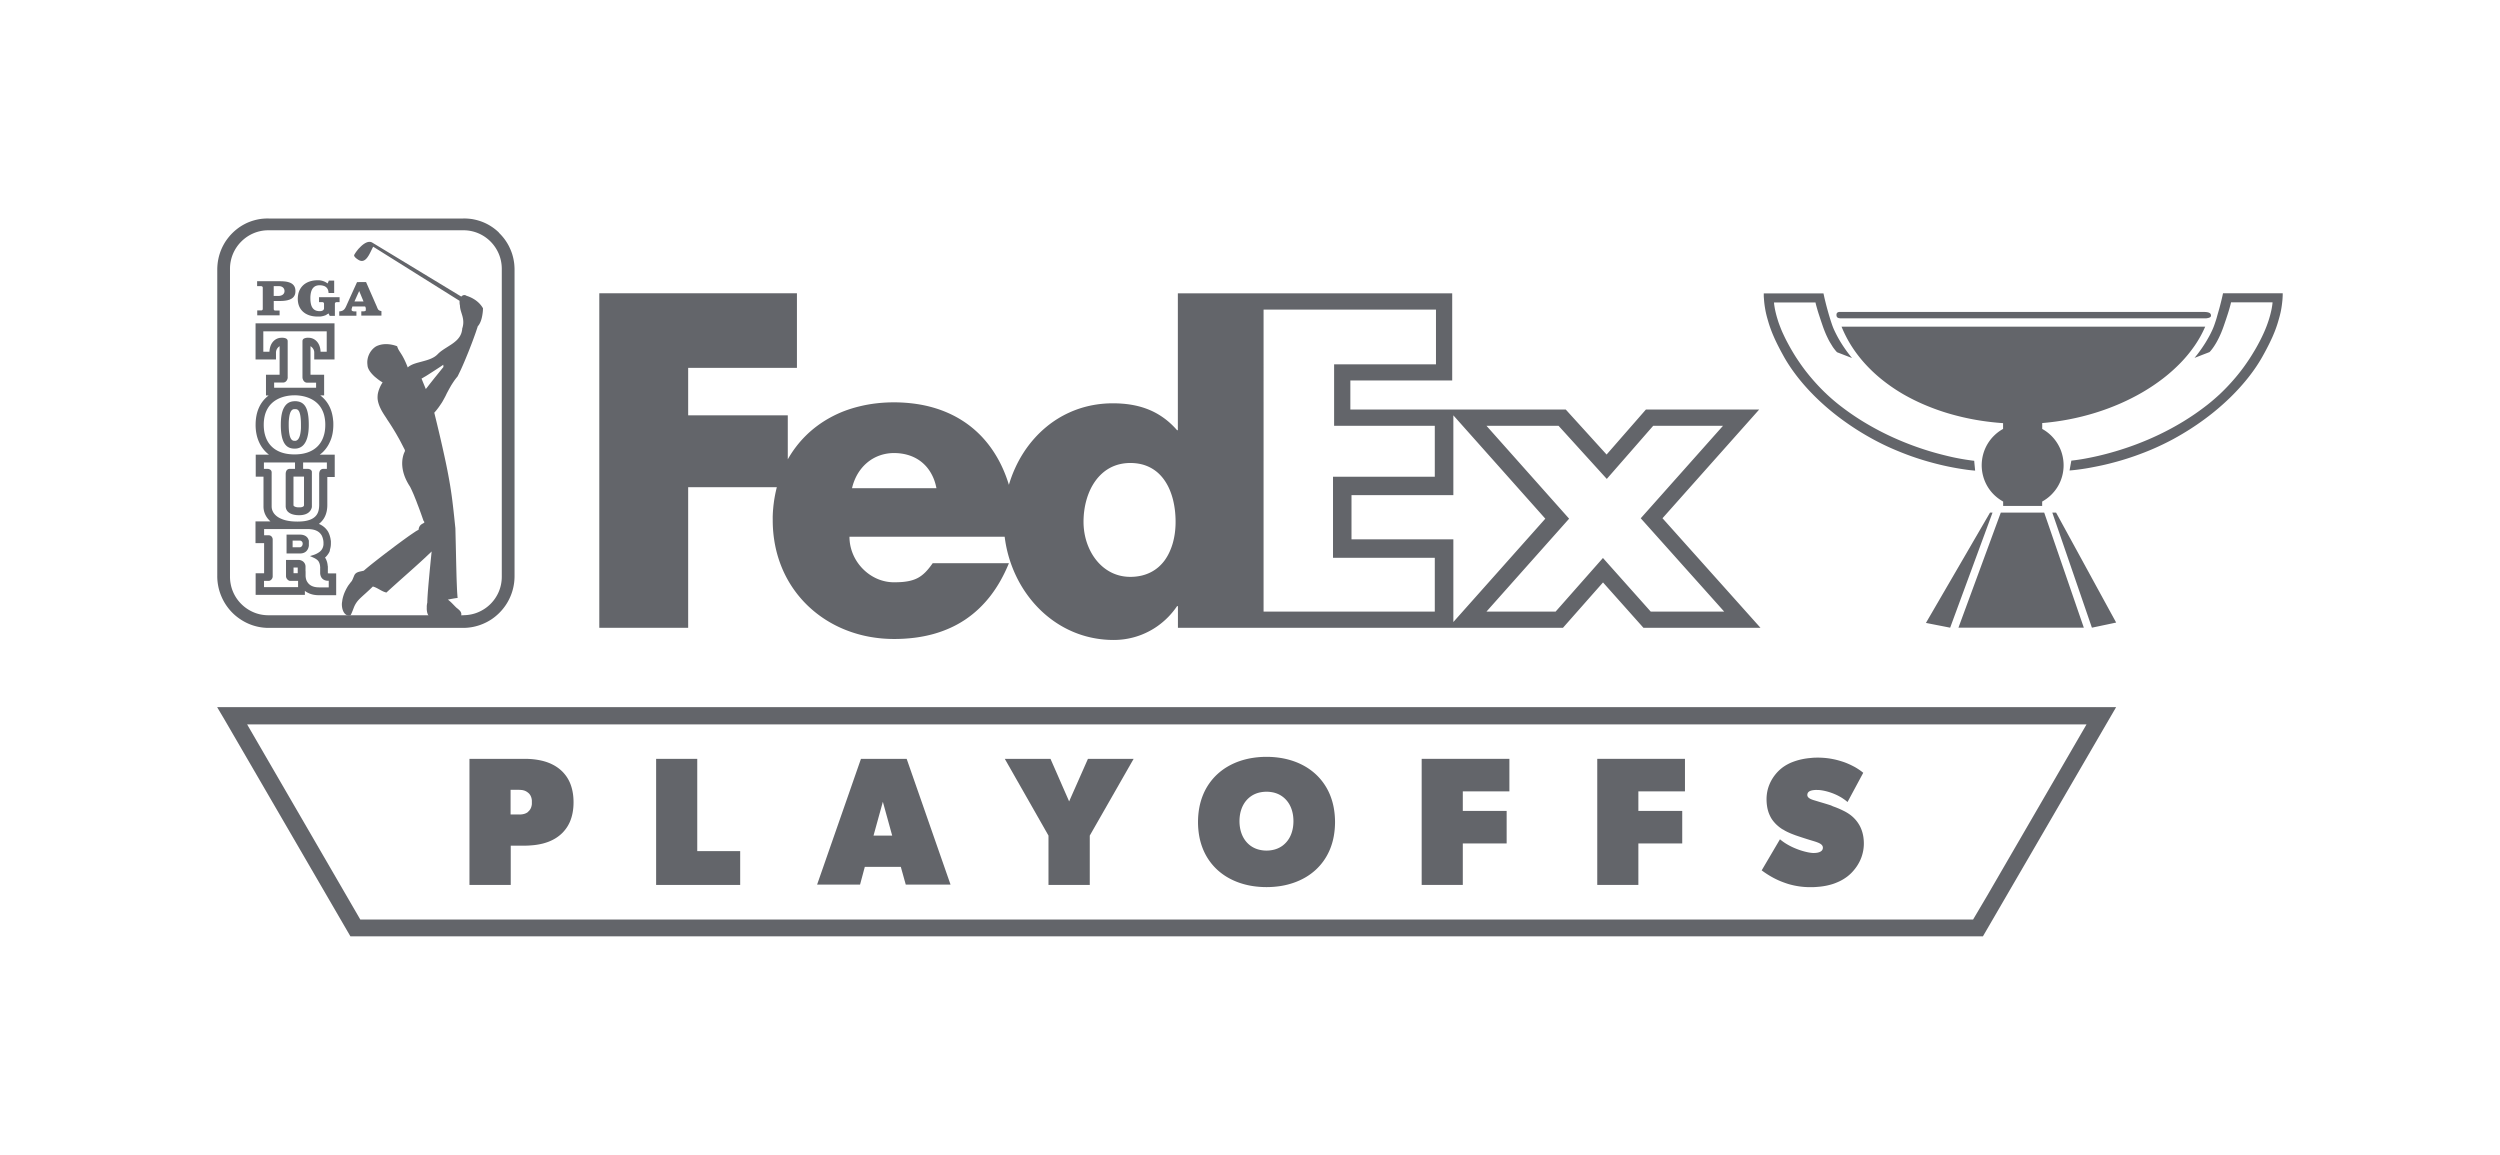 <svg id="Layer_1" data-name="Layer 1" xmlns="http://www.w3.org/2000/svg" viewBox="0 0 159.082 73.497"><defs><style>.cls-1{fill:none;}.cls-2{fill:#63656a;}</style></defs><title>PGATOURFeCupTrPly2_E_Prf_1c_Pos_Cg_RGB</title><polygon class="cls-1" points="159.082 73.497 139.197 73.497 119.312 73.497 99.426 73.497 79.541 73.497 59.656 73.497 39.771 73.497 19.885 73.497 0 73.497 0 64.31 0 55.123 0 45.936 0 36.748 0 27.561 0 18.374 0 9.187 0 0 19.885 0 39.771 0 59.656 0 79.541 0 99.426 0 119.312 0 139.197 0 159.082 0 159.082 9.187 159.082 18.374 159.082 27.561 159.082 36.748 159.082 45.936 159.082 55.123 159.082 64.31 159.082 73.497"/><path class="cls-2" d="M125.625,29.321s-.071-.006-.2-.024-.326-.045-.572-.088-.542-.1-.879-.181-.717-.177-1.128-.3-.852-.27-1.315-.447-.947-.381-1.442-.62-1-.511-1.51-.821a16.2,16.2,0,0,1-1.517-1.049q-.356-.279-.676-.571c-.214-.194-.416-.392-.607-.592s-.37-.4-.539-.6-.328-.4-.476-.6-.285-.4-.413-.593-.245-.387-.354-.574-.207-.369-.3-.545-.171-.343-.244-.5-.125-.289-.177-.423-.1-.262-.137-.382-.072-.233-.1-.337-.051-.2-.07-.285-.034-.163-.045-.23-.02-.124-.026-.17-.009-.082-.011-.106l0-.036h2.641l0,.014.01.048c.005.023.012.052.022.09s.022.083.038.139.034.12.057.2.05.162.081.261l.109.332c.041.124.088.261.14.412s.107.292.16.421.108.246.16.353.1.2.154.288.1.162.14.229.084.123.12.171.068.087.094.118.047.054.062.069l.022.022.119.046.119.046.119.046.119.047.12.046.119.046.119.046.119.047-.04-.048c-.025-.031-.063-.077-.108-.136s-.1-.129-.161-.211-.126-.175-.195-.276-.141-.212-.213-.329-.144-.241-.213-.37-.136-.263-.2-.4-.117-.277-.164-.418c-.043-.126-.083-.252-.12-.373s-.073-.241-.105-.355-.063-.224-.09-.326-.052-.2-.074-.289-.042-.169-.059-.24-.03-.133-.041-.184-.02-.09-.026-.117l-.008-.041h-3.8v.032c0,.021,0,.053,0,.093s0,.088.006.145.008.12.014.189.014.147.024.228.023.167.038.257.032.183.053.279.045.194.072.294c.019.069.039.14.06.212s.043.148.068.227.053.162.084.249.066.18.105.278.083.2.133.315.105.231.167.359.132.264.208.41.162.3.255.47c.113.2.24.408.383.621s.3.431.473.653.361.446.565.673.423.455.658.683.486.456.753.682.549.45.849.67.614.437.946.649.681.417,1.046.616c.413.225.825.425,1.228.6s.8.333,1.181.469.75.252,1.1.351.675.181.978.25.578.122.823.165.457.075.632.1.312.037.405.046.143.012.143.012l-.007-.077-.008-.078-.007-.077-.008-.077-.008-.077-.007-.078-.008-.077Z" transform="translate(0)"/><path class="cls-2" d="M145.257,18.66h-3.8l-.009.041c-.005.027-.014.067-.025.118s-.026.112-.042.183-.037.152-.059.241-.047.185-.074.288-.058.212-.091.326-.067.233-.1.355-.078.247-.12.374-.1.281-.164.418-.128.271-.2.4-.141.253-.213.37-.144.227-.213.329-.135.194-.195.276-.114.153-.16.211-.083.105-.109.136l-.04.047.12-.046.119-.046.119-.046.119-.047.119-.046.12-.046.119-.046.119-.047.022-.022c.014-.014.035-.037.061-.068s.058-.07.094-.118.077-.105.12-.171.091-.142.14-.228.1-.182.153-.289.106-.224.16-.353.107-.268.159-.42.1-.289.141-.412.077-.235.109-.333.058-.185.081-.261.041-.14.057-.2.028-.1.038-.139.016-.067.022-.09l.01-.048,0-.014h2.642l0,.036c0,.024-.006.059-.012.106s-.014.1-.025.17-.026.144-.045.23-.042.182-.07.286-.061.216-.1.336-.084.247-.136.382-.111.276-.178.423-.153.329-.243.5-.189.358-.3.545-.226.379-.354.574-.265.394-.413.594-.306.4-.475.6-.348.4-.539.6-.393.4-.607.592-.439.385-.677.571a15.714,15.714,0,0,1-1.519,1.049c-.509.31-1.018.582-1.516.821s-.985.443-1.452.62-.912.323-1.326.446-.8.222-1.139.3-.641.137-.889.181-.445.071-.579.088-.207.024-.207.024l-.014.078-.014.078-.015.079-.014.078-.014.078-.015.079-.014.078-.014.079.148-.013c.1-.009.238-.023.418-.047s.4-.055.651-.1.534-.1.844-.167.644-.152,1-.251.729-.216,1.116-.353.787-.291,1.194-.469.82-.378,1.233-.6q.548-.3,1.045-.617t.946-.649c.3-.22.582-.444.849-.671s.518-.454.753-.682.454-.456.658-.683.392-.451.565-.673.331-.44.473-.653.27-.421.382-.622q.141-.251.255-.469c.077-.146.146-.282.208-.41s.118-.247.168-.358.093-.217.133-.315.074-.19.105-.278.059-.17.084-.249.047-.154.068-.227.041-.143.06-.213c.028-.1.052-.2.073-.293s.038-.19.053-.279.027-.176.037-.257.018-.158.025-.227.01-.134.013-.19.006-.105.007-.146,0-.071,0-.092V18.66" transform="translate(0)"/><path class="cls-2" d="M117.192,20.257h23.069l.082,0c.03,0,.062,0,.093-.009a.71.71,0,0,0,.094-.018.378.378,0,0,0,.082-.031.171.171,0,0,0,.058-.047.1.1,0,0,0,.022-.066.252.252,0,0,0-.01-.07.181.181,0,0,0-.029-.055.191.191,0,0,0-.047-.042.3.3,0,0,0-.065-.03.445.445,0,0,0-.082-.021.865.865,0,0,0-.1-.013l-.113-.007-.128,0H117.089l-.043,0a.31.31,0,0,0-.05.009.205.205,0,0,0-.049.018.19.19,0,0,0-.044.03.151.151,0,0,0-.03.047.169.169,0,0,0-.012.066.547.547,0,0,0,0,.06.245.245,0,0,0,.011.05.148.148,0,0,0,.02.042.155.155,0,0,0,.03.033.187.187,0,0,0,.044.025.349.349,0,0,0,.057.018c.022,0,.047.007.074.01s.058,0,.092,0" transform="translate(0)"/><path class="cls-2" d="M140.311,20.785H117.182a7.76,7.76,0,0,0,.67,1.289,8.377,8.377,0,0,0,.9,1.151,9.412,9.412,0,0,0,1.1,1.009,10.959,10.959,0,0,0,1.271.859,12.624,12.624,0,0,0,1.422.7,13.914,13.914,0,0,0,1.547.545,15.853,15.853,0,0,0,1.647.38,16.731,16.731,0,0,0,1.722.208V27.3h-.009a2.494,2.494,0,0,0-.289.186,2.647,2.647,0,0,0-.261.223,2.613,2.613,0,0,0-.427.539,2.613,2.613,0,0,0-.275.641,2.716,2.716,0,0,0-.073.35,2.645,2.645,0,0,0,.074,1.086,2.514,2.514,0,0,0,.118.332,2.611,2.611,0,0,0,.357.595,2.621,2.621,0,0,0,.5.477,2.648,2.648,0,0,0,.29.186v.28h2.483v-.28a2.647,2.647,0,0,0,.555-.408,2.807,2.807,0,0,0,.232-.255,2.446,2.446,0,0,0,.2-.285,2.59,2.59,0,0,0,.16-.31,2.667,2.667,0,0,0,.118-.332,2.585,2.585,0,0,0,.073-.352,2.6,2.6,0,0,0,0-.734,2.557,2.557,0,0,0-.073-.35,2.51,2.51,0,0,0-.117-.332,2.666,2.666,0,0,0-.585-.848,2.779,2.779,0,0,0-.262-.223,2.494,2.494,0,0,0-.289-.186h-.009V26.92a15.9,15.9,0,0,0,3.392-.657,15.232,15.232,0,0,0,1.568-.583,13.984,13.984,0,0,0,1.446-.734,12.368,12.368,0,0,0,1.293-.871,10.451,10.451,0,0,0,1.112-.993,8.5,8.5,0,0,0,.9-1.1,7.053,7.053,0,0,0,.662-1.2" transform="translate(0)"/><polygon class="cls-2" points="127.316 32.618 126.979 33.533 126.643 34.449 126.306 35.364 125.969 36.28 125.632 37.195 125.295 38.11 124.958 39.026 124.621 39.941 125.619 39.941 126.616 39.941 127.613 39.941 128.61 39.941 129.608 39.941 130.605 39.941 131.602 39.941 132.6 39.941 132.284 39.026 131.969 38.11 131.654 37.195 131.339 36.28 131.024 35.364 130.709 34.449 130.394 33.533 130.078 32.618 129.733 32.618 129.388 32.618 129.043 32.618 128.697 32.618 128.352 32.618 128.007 32.618 127.662 32.618 127.316 32.618"/><polygon class="cls-2" points="126.631 32.618 126.121 33.496 125.611 34.373 125.102 35.251 124.592 36.128 124.082 37.006 123.572 37.883 123.062 38.761 122.552 39.638 122.745 39.676 122.938 39.714 123.13 39.752 123.323 39.79 123.516 39.827 123.709 39.865 123.901 39.903 124.094 39.941 124.431 39.026 124.768 38.11 125.105 37.195 125.442 36.28 125.779 35.364 126.116 34.449 126.453 33.533 126.79 32.618 126.77 32.618 126.75 32.618 126.731 32.618 126.711 32.618 126.691 32.618 126.671 32.618 126.651 32.618 126.631 32.618"/><polygon class="cls-2" points="130.594 32.618 130.909 33.533 131.224 34.449 131.539 35.364 131.854 36.28 132.169 37.195 132.484 38.11 132.799 39.026 133.114 39.941 133.307 39.9 133.5 39.86 133.693 39.819 133.886 39.778 134.079 39.738 134.272 39.697 134.464 39.656 134.657 39.615 134.179 38.741 133.701 37.866 133.223 36.991 132.746 36.117 132.268 35.242 131.79 34.367 131.312 33.493 130.834 32.618 130.804 32.618 130.774 32.618 130.744 32.618 130.714 32.618 130.684 32.618 130.654 32.618 130.624 32.618 130.594 32.618"/><path class="cls-2" d="M29.494,39.15H17.074a2.4,2.4,0,0,1-.49-.05,2.27,2.27,0,0,1-.457-.143,2.452,2.452,0,0,1-.775-.525,2.464,2.464,0,0,1-.3-.363,2.392,2.392,0,0,1-.225-.417,2.362,2.362,0,0,1-.142-.46,2.425,2.425,0,0,1-.05-.493V17.105a2.442,2.442,0,0,1,.05-.494,2.434,2.434,0,0,1,.367-.876,2.464,2.464,0,0,1,.3-.363,2.532,2.532,0,0,1,.361-.3,2.438,2.438,0,0,1,.414-.226,2.414,2.414,0,0,1,.947-.193h12.42a2.4,2.4,0,0,1,.49.05,2.423,2.423,0,0,1,.871.369,2.532,2.532,0,0,1,.361.3,2.484,2.484,0,0,1,.522.779,2.4,2.4,0,0,1,.142.46,2.442,2.442,0,0,1,.05.494V36.7a2.425,2.425,0,0,1-.05.493,2.362,2.362,0,0,1-.142.46,2.448,2.448,0,0,1-1.3,1.3,2.29,2.29,0,0,1-.457.143,2.4,2.4,0,0,1-.49.05ZM31.749,14.8a3.191,3.191,0,0,0-.24-.212c-.084-.066-.169-.127-.258-.184a2.922,2.922,0,0,0-.271-.156,3.026,3.026,0,0,0-.285-.128,3.114,3.114,0,0,0-.3-.1c-.1-.028-.2-.051-.3-.07a2.99,2.99,0,0,0-.314-.038,3.068,3.068,0,0,0-.319-.008H17.105a3.075,3.075,0,0,0-.319.008,2.971,2.971,0,0,0-.313.038c-.1.019-.2.042-.3.07a3.114,3.114,0,0,0-.3.1c-.1.038-.191.08-.284.128s-.184.1-.272.156-.174.119-.257.185a3.164,3.164,0,0,0-.241.211,3.221,3.221,0,0,0-.226.242c-.071.084-.137.171-.2.261s-.118.183-.17.278a3.155,3.155,0,0,0-.141.293q-.063.15-.111.306a3.062,3.062,0,0,0-.08.317,3.2,3.2,0,0,0-.049.326c-.011.111-.017.222-.017.335v19.5a3.291,3.291,0,0,0,.067.663,3.224,3.224,0,0,0,.192.619,3.285,3.285,0,0,0,.7,1.048,3.223,3.223,0,0,0,.485.4,3.225,3.225,0,0,0,1.173.5,3.262,3.262,0,0,0,.66.067H29.463a3.251,3.251,0,0,0,1.275-.259,3.3,3.3,0,0,0,.557-.3,3.333,3.333,0,0,0,.886-.891,3.3,3.3,0,0,0,.561-1.842v-19.5c0-.113-.006-.224-.016-.335s-.028-.219-.049-.326-.049-.214-.08-.318a3.164,3.164,0,0,0-.111-.3c-.043-.1-.09-.2-.141-.293a3.19,3.19,0,0,0-.171-.278c-.061-.09-.128-.177-.2-.261a3.234,3.234,0,0,0-.227-.242Z" transform="translate(0)"/><path class="cls-2" d="M17.417,18.209h.345a.44.44,0,0,1,.073.006.411.411,0,0,1,.065.017.356.356,0,0,1,.059.028.3.3,0,0,1,.05.036.293.293,0,0,1,.04.046.278.278,0,0,1,.03.053.309.309,0,0,1,.019.061.352.352,0,0,1,.006.066.287.287,0,0,1-.007.067.292.292,0,0,1-.021.061.3.3,0,0,1-.034.053.319.319,0,0,1-.046.044.313.313,0,0,1-.058.036.371.371,0,0,1-.068.027.565.565,0,0,1-.078.016.59.59,0,0,1-.086.006h-.289v-.623Zm.444-.316h-1.5v.316H16.6l.028,0,.025.006.021.009.017.013.014.016.01.02.006.023,0,.026v1.322l0,.026-.006.023-.01.019-.014.017-.017.013-.021.009-.025,0-.028,0h-.231v.316h1.423V19.76H17.54l-.028,0-.025,0-.021-.009-.017-.013-.014-.017-.01-.019-.006-.023,0-.026v-.5h.374q.131,0,.243-.009c.075-.007.145-.016.208-.028a1.21,1.21,0,0,0,.174-.048A.737.737,0,0,0,18.557,19a.484.484,0,0,0,.107-.087.469.469,0,0,0,.076-.108.539.539,0,0,0,.045-.13.81.81,0,0,0,.014-.152.721.721,0,0,0-.014-.15.52.52,0,0,0-.042-.128.484.484,0,0,0-.072-.108.537.537,0,0,0-.1-.087.643.643,0,0,0-.131-.067,1.093,1.093,0,0,0-.161-.048,1.49,1.49,0,0,0-.193-.028,2.238,2.238,0,0,0-.224-.01Z" transform="translate(0)"/><path class="cls-2" d="M21.614,18.91H20.3v.316h.226l.025.006.021.009.017.013.014.017.01.019.006.023,0,.026v.276a.186.186,0,0,1-.006.048.174.174,0,0,1-.047.072.2.2,0,0,1-.037.025.243.243,0,0,1-.043.019.362.362,0,0,1-.047.013.4.4,0,0,1-.05.007.436.436,0,0,1-.051,0,.69.69,0,0,1-.141-.013.5.5,0,0,1-.121-.037.441.441,0,0,1-.1-.062.46.46,0,0,1-.082-.088.564.564,0,0,1-.064-.114.767.767,0,0,1-.044-.14,1.284,1.284,0,0,1-.027-.168c-.006-.06-.009-.125-.009-.194s0-.135.009-.2a1.342,1.342,0,0,1,.027-.168.876.876,0,0,1,.046-.142.611.611,0,0,1,.064-.116.475.475,0,0,1,.083-.09.456.456,0,0,1,.1-.064.561.561,0,0,1,.12-.038.774.774,0,0,1,.14-.013,1,1,0,0,1,.125.008.737.737,0,0,1,.11.024.538.538,0,0,1,.1.038.44.44,0,0,1,.079.054.363.363,0,0,1,.063.067.415.415,0,0,1,.047.082.488.488,0,0,1,.03.1.614.614,0,0,1,.013.108v.01h0v0h.359v-.788h-.344l0,.007-.007.016-.009.025-.011.028-.012.03L20.861,18l-.009.024-.006.016a.736.736,0,0,0-.063-.047l-.068-.041q-.036-.019-.075-.036t-.078-.03c-.027-.009-.055-.017-.083-.024a.852.852,0,0,0-.085-.017.881.881,0,0,0-.088-.011c-.03,0-.06,0-.09,0a1.794,1.794,0,0,0-.279.021,1.428,1.428,0,0,0-.248.062,1.162,1.162,0,0,0-.217.1.992.992,0,0,0-.182.136,1.032,1.032,0,0,0-.146.171,1.058,1.058,0,0,0-.107.2,1.159,1.159,0,0,0-.065.233,1.468,1.468,0,0,0-.023.262,1.311,1.311,0,0,0,.023.247,1.031,1.031,0,0,0,.065.221,1,1,0,0,0,.107.193.973.973,0,0,0,.146.162,1.061,1.061,0,0,0,.182.129,1.293,1.293,0,0,0,.217.095,1.526,1.526,0,0,0,.248.058,1.928,1.928,0,0,0,.279.02c.02,0,.041,0,.065,0s.048,0,.074,0,.055-.006.084-.01.059-.01.09-.017.062-.015.093-.025.064-.021.1-.034A.738.738,0,0,0,20.813,20a.873.873,0,0,0,.093-.055l.007.013.01.02.012.025.013.027.012.026.011.021.007.015,0,.006h.332V19.34l0-.026.006-.023.01-.019.014-.017.017-.013.021-.009.025-.006h.206V18.91Z" transform="translate(0)"/><path class="cls-2" d="M23.132,19.183h-.577l.017-.037.034-.075.045-.1.051-.115.052-.115.047-.1.035-.08.02-.044.018.044.033.08.043.1.047.115.047.114.042.1.03.075.016.037ZM24.3,19.8c-.027,0-.05-.009-.071-.014a.483.483,0,0,1-.056-.016.253.253,0,0,1-.044-.019.208.208,0,0,1-.034-.024.15.15,0,0,1-.027-.029.262.262,0,0,1-.024-.037.467.467,0,0,1-.023-.045l-.025-.055,0,0,0,0,0,0,0,0,0-.005,0,0,0,0,0-.005-.088-.2-.088-.2-.087-.2-.088-.2-.088-.2-.087-.2-.088-.2-.088-.2H22.72l-.084.186-.084.185-.084.186-.084.186-.084.185-.084.186-.083.185-.084.186h0v0l0,0,0,.006,0,0,0,0,0,0v0c-.011.025-.023.049-.035.072s-.023.046-.035.067a.563.563,0,0,1-.038.06.382.382,0,0,1-.045.053.367.367,0,0,1-.052.044.4.4,0,0,1-.065.036.477.477,0,0,1-.078.025.645.645,0,0,1-.1.015h-.014v.278h1.093v-.277h-.093l-.033,0-.036,0-.035-.006-.034-.009-.03-.012a.1.1,0,0,1-.023-.016.065.065,0,0,1-.016-.021.055.055,0,0,1-.006-.026v-.015l0-.017,0-.018,0-.018.007-.019.006-.017.007-.016.006-.014v0l0-.008,0-.012.006-.015.007-.016.006-.015,0-.013,0-.011h.82l0,.009.006.012.007.015.007.016.007.016.006.013.005.009v0h0v0l0,.006,0,.007,0,.007,0,.006,0,.005h0l0,.015,0,.015,0,.015,0,.015,0,.015,0,.015,0,.015,0,.015a.037.037,0,0,1-.006.021.069.069,0,0,1-.017.017.146.146,0,0,1-.025.013l-.032.01-.035.007-.037,0-.036,0-.034,0h-.064v.006h0v0h0v.266h1.281V19.8H24.3Z" transform="translate(0)"/><path class="cls-2" d="M27.107,24.789l-.015-.042-.029-.071-.039-.094-.044-.107-.046-.111-.044-.108c-.014-.034-.026-.067-.038-.095s-.02-.055-.027-.075a.592.592,0,0,0,.092-.048c.045-.026.1-.062.172-.1l.223-.141.247-.159.242-.157.208-.136.146-.1.055-.036v0l0,.011,0,.016,0,.02,0,.024.005.025,0,.025,0,.025-.045.055-.118.146c-.049.061-.106.133-.169.21s-.128.161-.2.245l-.2.253c-.065.082-.128.161-.183.232s-.1.133-.142.183-.066.087-.078.107Zm3.285-4.017a.739.739,0,0,0,.111-.146,1.24,1.24,0,0,0,.084-.176,1.826,1.826,0,0,0,.061-.19c.017-.064.03-.128.041-.19s.02-.12.026-.173.011-.1.014-.143,0-.074.005-.1v-.036a1.369,1.369,0,0,0-.142-.209,1.5,1.5,0,0,0-.164-.173,1.935,1.935,0,0,0-.173-.138c-.058-.04-.115-.075-.17-.106s-.107-.056-.155-.078-.09-.038-.125-.052l-.085-.029-.031-.009a.307.307,0,0,0-.058-.032.2.2,0,0,0-.054-.015.169.169,0,0,0-.05,0,.163.163,0,0,0-.046.009.254.254,0,0,0-.041.018.216.216,0,0,0-.036.022l-.029.024-.022.022h0l-.71-.43-.71-.431-.71-.43-.71-.431-.709-.43-.71-.431-.71-.43-.71-.43a.345.345,0,0,0-.162-.039.492.492,0,0,0-.169.033.9.9,0,0,0-.17.089,1.406,1.406,0,0,0-.165.128c-.053.047-.1.1-.152.15s-.092.105-.132.156-.076.1-.106.146-.055.086-.073.119a.077.077,0,0,0-.011.039.124.124,0,0,0,.008.041.216.216,0,0,0,.025.043.342.342,0,0,0,.036.043.455.455,0,0,0,.045.042c.016.014.032.028.049.041l.052.036.049.032a.453.453,0,0,0,.181.073.313.313,0,0,0,.159-.018.437.437,0,0,0,.138-.09.831.831,0,0,0,.12-.14,1.58,1.58,0,0,0,.106-.17c.032-.059.063-.12.092-.179s.056-.116.081-.168.051-.1.074-.137l.687.431.687.43.686.43.687.431.687.43.686.43.687.431.687.43,0,.013c0,.008,0,.02,0,.033l0,.046,0,.053.007.054.006.047.007.035.006.016a.9.9,0,0,0,.014.165,1.575,1.575,0,0,0,.037.162c.015.054.032.108.049.163s.035.111.051.168a1.7,1.7,0,0,1,.04.178,1.3,1.3,0,0,1,.02.191,1.158,1.158,0,0,1-.012.209,1.349,1.349,0,0,1-.055.231,1.086,1.086,0,0,1-.063.309,1.032,1.032,0,0,1-.133.253,1.405,1.405,0,0,1-.189.212,2.393,2.393,0,0,1-.228.182c-.081.058-.165.112-.251.166l-.256.163c-.085.056-.168.113-.247.173a1.971,1.971,0,0,0-.22.2,1.145,1.145,0,0,1-.207.158,1.725,1.725,0,0,1-.24.118c-.083.034-.171.064-.26.091s-.178.051-.268.075l-.264.071c-.086.024-.169.05-.248.079a1.512,1.512,0,0,0-.219.1.812.812,0,0,0-.178.129l0,0h0l0,0,0,0h0v0h0v-.015c-.044-.115-.086-.216-.126-.306s-.077-.169-.113-.239-.069-.13-.1-.185-.061-.1-.089-.145-.053-.083-.077-.12-.045-.072-.066-.108-.038-.071-.055-.11a1.149,1.149,0,0,1-.046-.126c-.054-.02-.109-.038-.165-.055s-.113-.03-.171-.041a1.744,1.744,0,0,0-.174-.027c-.058-.006-.117-.01-.175-.011a1.7,1.7,0,0,0-.175.008,1.266,1.266,0,0,0-.171.027,1.209,1.209,0,0,0-.166.048,1.133,1.133,0,0,0-.159.071,1.057,1.057,0,0,0-.14.107,1.092,1.092,0,0,0-.12.125,1.22,1.22,0,0,0-.1.139,1.289,1.289,0,0,0-.079.152,1.257,1.257,0,0,0-.092.323,1.037,1.037,0,0,0-.011.166,1.1,1.1,0,0,0,.012.163.572.572,0,0,0,.031.166.858.858,0,0,0,.078.166,1.291,1.291,0,0,0,.114.162,1.992,1.992,0,0,0,.139.154c.05.05.1.1.155.142s.106.088.159.127.1.075.152.108.094.06.135.084c-.027.038-.051.077-.074.116s-.044.079-.064.119-.037.08-.054.119-.03.078-.044.115-.024.074-.034.108-.018.067-.025.1-.011.059-.015.084a.436.436,0,0,0-.006.067,1.231,1.231,0,0,0,0,.243,1.592,1.592,0,0,0,.048.236,2.138,2.138,0,0,0,.079.225c.031.073.065.143.1.211s.072.131.109.192.073.118.107.17l.095.144c.028.043.052.081.07.113.077.113.15.223.218.33s.133.21.194.31.117.194.17.285.1.177.147.258.087.158.124.228l.1.194c.031.059.058.111.081.157s.044.085.061.116l.009.018.008.018.008.018.007.018,0,.018a.134.134,0,0,1,0,.02l0,.022-.009.024s-.01.018-.023.048a1.277,1.277,0,0,0-.05.125,1.745,1.745,0,0,0-.053.2,1.847,1.847,0,0,0-.035.263,1.992,1.992,0,0,0,.007.324,2.3,2.3,0,0,0,.069.378,2.746,2.746,0,0,0,.155.426,3.385,3.385,0,0,0,.263.47c.044.084.09.181.137.286s.1.218.145.336.1.239.143.359.092.241.135.356.083.224.119.324.068.19.094.266l.064.181.024.068a.22.22,0,0,1,.046.066.045.045,0,0,1,0,.044.117.117,0,0,1-.042.035l-.067.037a.652.652,0,0,0-.078.049.411.411,0,0,0-.14.184.588.588,0,0,0-.035.157,1.5,1.5,0,0,0-.224.128c-.1.067-.234.156-.383.261s-.315.225-.492.355-.365.269-.554.412-.38.287-.565.429-.363.281-.526.409-.313.248-.439.351-.229.19-.3.255c-.028.008-.058.015-.089.022l-.092.019-.093.021c-.03.008-.06.017-.089.027a.7.7,0,0,0-.083.037.42.42,0,0,0-.073.052.381.381,0,0,0-.061.071.418.418,0,0,0-.045.095l-.009.018-.015.035-.019.047-.022.054-.024.055c-.008.019-.017.036-.025.053s-.016.031-.024.044a.18.18,0,0,1-.022.031c-.031.036-.063.074-.094.116s-.064.087-.1.134-.062.1-.092.149-.059.106-.086.161-.054.113-.078.172-.045.118-.064.178-.036.122-.05.183-.023.124-.03.185a.968.968,0,0,0-.018.225,1.165,1.165,0,0,0,.011.128,1.133,1.133,0,0,0,.026.129.952.952,0,0,0,.043.124.594.594,0,0,0,.061.111.445.445,0,0,0,.08.092.419.419,0,0,0,.1.065.389.389,0,0,0,.047.017.213.213,0,0,0,.04.01l.034,0,.029,0,.024,0,.02-.008.017-.008.015-.007a.1.1,0,0,0,.02-.026c.008-.014.018-.034.029-.056l.034-.078.037-.088.036-.09.031-.082.025-.064.014-.036a1.685,1.685,0,0,1,.082-.17,1.35,1.35,0,0,1,.094-.146c.034-.047.071-.091.11-.135s.083-.087.13-.132.1-.092.152-.142l.179-.161c.064-.058.133-.121.208-.191s.156-.147.242-.232a1.026,1.026,0,0,1,.122.04c.037.015.073.031.107.048s.067.034.1.052l.1.055.1.055c.032.018.065.035.1.051a1.1,1.1,0,0,0,.11.046,1.023,1.023,0,0,0,.125.037c.12-.111.241-.221.361-.33l.362-.325.361-.322.361-.321.36-.322q.18-.162.359-.325t.358-.331c.119-.111.237-.223.356-.337l-.054.529c-.017.175-.034.349-.051.519s-.032.337-.047.5-.029.316-.042.462-.024.286-.035.415-.019.247-.026.353-.013.2-.016.279-.006.145-.005.193a.9.9,0,0,0-.02.1c-.006.035-.011.073-.014.112s0,.079,0,.12a1,1,0,0,0,0,.122,1.212,1.212,0,0,0,.015.121.862.862,0,0,0,.028.114.585.585,0,0,0,.042.1.443.443,0,0,0,.057.088l.068,0,.183.01.263.014.31.015.325.014.306.011.253.005c.072,0,.13,0,.168,0a.335.335,0,0,0,.05-.007.254.254,0,0,0,.039-.013.232.232,0,0,0,.028-.016.111.111,0,0,0,.019-.018l.013-.017.007-.015,0-.01v0l.005-.01a.207.207,0,0,0,.011-.027.353.353,0,0,0,.008-.044.239.239,0,0,0,0-.059.343.343,0,0,0-.019-.073.412.412,0,0,0-.046-.083A.678.678,0,0,0,29.2,38.8a1.217,1.217,0,0,0-.12-.1l-.049-.042-.06-.059-.07-.072-.077-.079c-.026-.027-.053-.055-.081-.082s-.055-.054-.083-.079-.055-.049-.082-.071a.96.96,0,0,0-.08-.059l.1-.022.1-.02.1-.018.089-.016.08-.013.067-.01.052-.006.033,0c-.009-.093-.017-.2-.025-.318s-.014-.25-.02-.394-.012-.3-.018-.466-.01-.345-.015-.534-.01-.388-.015-.6-.009-.429-.014-.657-.011-.466-.017-.712-.012-.5-.018-.762c-.03-.271-.055-.52-.08-.757s-.05-.46-.076-.682-.053-.441-.085-.668-.067-.462-.11-.715-.092-.523-.15-.821-.126-.624-.206-.988-.17-.767-.275-1.217-.225-.948-.361-1.5c.1-.108.18-.212.255-.312s.139-.2.2-.289.111-.185.16-.275.1-.179.14-.268.091-.178.139-.269.1-.183.155-.279.119-.193.191-.3.152-.209.245-.321c.05-.1.1-.206.158-.324s.114-.246.173-.38.119-.275.179-.42.12-.291.18-.439.117-.3.173-.443.11-.29.16-.428.1-.27.141-.394.082-.24.115-.344Z" transform="translate(0)"/><polygon class="cls-2" points="19.644 34.863 19.644 34.863 19.644 34.863 19.644 34.863 19.644 34.863 19.644 34.863 19.644 34.863 19.644 34.863 19.644 34.863 19.644 34.863 19.644 34.863 19.644 34.863 19.644 34.863 19.644 34.863 19.644 34.863 19.644 34.863 19.644 34.863 19.644 34.863 19.644 34.863 19.644 34.863 19.644 34.863 19.644 34.863 19.644 34.863 19.644 34.863 19.644 34.863 19.644 34.863 19.644 34.863 19.644 34.863 19.644 34.863 19.644 34.863 19.644 34.863 19.644 34.863 19.644 34.863"/><path class="cls-2" d="M18.762,28.05a.5.5,0,0,1-.053,0,.242.242,0,0,1-.061-.014A.239.239,0,0,1,18.583,28a.335.335,0,0,1-.063-.073.57.57,0,0,1-.058-.121,1.211,1.211,0,0,1-.046-.179,2.1,2.1,0,0,1-.032-.251c-.007-.1-.012-.207-.012-.334s0-.237.012-.333a2.277,2.277,0,0,1,.033-.251,1.191,1.191,0,0,1,.048-.179.623.623,0,0,1,.058-.121.366.366,0,0,1,.064-.073.228.228,0,0,1,.065-.037.235.235,0,0,1,.06-.014.444.444,0,0,1,.05,0c.02,0,.042,0,.064,0a.26.26,0,0,1,.066.014.2.2,0,0,1,.065.037.306.306,0,0,1,.061.073.581.581,0,0,1,.053.121,1.256,1.256,0,0,1,.042.179c.012.071.021.154.028.251s.01.207.01.333c0,.058,0,.117,0,.176s-.006.119-.012.177-.013.115-.023.17a1.427,1.427,0,0,1-.035.156.957.957,0,0,1-.051.134.5.5,0,0,1-.068.105.294.294,0,0,1-.087.068.246.246,0,0,1-.109.025Zm0-2.519a.932.932,0,0,0-.21.023.724.724,0,0,0-.182.07.662.662,0,0,0-.153.117.843.843,0,0,0-.125.164,1.211,1.211,0,0,0-.1.211,2.037,2.037,0,0,0-.069.26,2.9,2.9,0,0,0-.041.307c-.009.111-.013.229-.013.356a4.314,4.314,0,0,0,.021.449,2.663,2.663,0,0,0,.059.351,1.509,1.509,0,0,0,.092.265.959.959,0,0,0,.117.191.71.71,0,0,0,.137.128.666.666,0,0,0,.15.077.855.855,0,0,0,.157.038,1.182,1.182,0,0,0,.157.01.911.911,0,0,0,.155-.014.745.745,0,0,0,.155-.047.725.725,0,0,0,.15-.088.779.779,0,0,0,.137-.138,1.047,1.047,0,0,0,.118-.2,1.49,1.49,0,0,0,.092-.263,2.406,2.406,0,0,0,.061-.339,3.857,3.857,0,0,0,.021-.423q0-.2-.012-.372a2.99,2.99,0,0,0-.038-.315,1.847,1.847,0,0,0-.064-.261,1.2,1.2,0,0,0-.093-.207.732.732,0,0,0-.123-.158.645.645,0,0,0-.154-.11.716.716,0,0,0-.186-.064,1.071,1.071,0,0,0-.219-.021Z" transform="translate(0)"/><path class="cls-2" d="M18.943,36.476h-.264v-.361h.266v.026h0v.286h0v.042Zm1.968.9h-.6a1.342,1.342,0,0,1-.145-.007,1.031,1.031,0,0,1-.131-.019.963.963,0,0,1-.118-.033.678.678,0,0,1-.106-.046.636.636,0,0,1-.093-.059.711.711,0,0,1-.081-.074.67.67,0,0,1-.069-.088.848.848,0,0,1-.059-.1c-.008-.02-.015-.04-.021-.059s-.011-.038-.016-.056a.523.523,0,0,1-.012-.054c0-.018-.006-.036-.008-.053s0-.034-.006-.051l0-.051v-.273h-.005l0-.008V36.34l0-.018v-.1l0-.051v-.066h0V36.1a.435.435,0,0,0,0-.051A.37.37,0,0,0,19.438,36a.355.355,0,0,0-.009-.047c0-.014-.009-.029-.014-.043s-.011-.028-.017-.041-.014-.026-.022-.038a.39.39,0,0,0-.025-.036.289.289,0,0,0-.029-.032.335.335,0,0,0-.05-.043.324.324,0,0,0-.052-.033c-.017-.009-.035-.017-.052-.024s-.034-.012-.05-.017-.032-.008-.046-.01l-.039-.006-.03,0H18.2v1.038a.248.248,0,0,0,.006.054.255.255,0,0,0,.018.053.346.346,0,0,0,.027.05.394.394,0,0,0,.036.045.388.388,0,0,0,.042.039.274.274,0,0,0,.046.029.23.23,0,0,0,.049.02.207.207,0,0,0,.05.006h.494v.395H16.8v-.395h.288a.214.214,0,0,0,.05-.006.207.207,0,0,0,.047-.018.26.26,0,0,0,.045-.028.342.342,0,0,0,.04-.036.357.357,0,0,0,.034-.043.367.367,0,0,0,.026-.048.333.333,0,0,0,.016-.051.248.248,0,0,0,.006-.054V34.307a.271.271,0,0,0-.006-.038.37.37,0,0,0-.013-.04.222.222,0,0,0-.02-.041.2.2,0,0,0-.027-.04.24.24,0,0,0-.036-.035.2.2,0,0,0-.045-.028.283.283,0,0,0-.056-.019.334.334,0,0,0-.066-.007h-.277v-.394h2.751c.057,0,.112,0,.163.006s.1.01.148.018a1.239,1.239,0,0,1,.133.03.821.821,0,0,1,.118.043.741.741,0,0,1,.2.124.821.821,0,0,1,.148.18l.027.057.024.06c.007.02.014.04.02.061s.012.042.017.063.01.043.014.064.007.044.009.065.005.044.006.066,0,.043,0,.065,0,.056,0,.083-.006.052-.011.078-.011.049-.018.073a.7.7,0,0,1-.026.069.441.441,0,0,1-.033.065.569.569,0,0,1-.04.06.492.492,0,0,1-.048.056.694.694,0,0,1-.055.053l-.044.032-.048.032-.05.03-.051.028-.053.026-.053.023c-.018.008-.035.015-.053.021a.534.534,0,0,1-.052.018l-.028.009-.028.009-.028.009-.028.009-.028.008-.028.009-.028.009-.028.009.027.012.027.012.026.012.027.012.027.012.026.012.027.012.027.012.047.022.05.026.051.029c.016.01.033.021.049.033a.437.437,0,0,1,.048.037.551.551,0,0,1,.043.041.4.4,0,0,1,.037.045.5.5,0,0,1,.029.05.48.48,0,0,1,.026.057.681.681,0,0,1,.036.123c.005.021.008.042.011.064s0,.043.007.064,0,.044,0,.065,0,.043,0,.064v.212c0,.022,0,.044,0,.065a.6.6,0,0,0,.006.061.9.9,0,0,0,.027.111.425.425,0,0,0,.021.049.321.321,0,0,0,.024.045.443.443,0,0,0,.029.042c.011.013.022.025.034.037a.438.438,0,0,0,.107.076.47.47,0,0,0,.057.025c.019.006.038.012.056.016s.037.008.054.011l.05.005.044,0h.037v.414Zm-1.566-7.049v1.812a.093.093,0,0,1-.01.045.1.1,0,0,1-.026.035.192.192,0,0,1-.039.027.341.341,0,0,1-.048.018l-.052.013-.052.007-.049,0h-.041l-.074,0a.639.639,0,0,1-.067-.009.375.375,0,0,1-.06-.013l-.051-.017a.314.314,0,0,1-.041-.022A.2.2,0,0,1,18.7,32.2a.132.132,0,0,1-.019-.029.081.081,0,0,1-.006-.031V30.329h.666Zm-2.122-.417a.209.209,0,0,0-.022-.02l-.025-.016-.029-.014-.032-.011a.222.222,0,0,0-.037-.009.24.24,0,0,0-.04-.006l-.044,0h-.2v-.406h1.978v.407h-.324a.377.377,0,0,0-.044,0,.336.336,0,0,0-.05.013.219.219,0,0,0-.051.025.228.228,0,0,0-.048.041.235.235,0,0,0-.039.062.315.315,0,0,0-.027.085.556.556,0,0,0-.01.114v2.032a.528.528,0,0,0,.015.128.462.462,0,0,0,.043.114.475.475,0,0,0,.07.1.553.553,0,0,0,.1.082.707.707,0,0,0,.122.066.861.861,0,0,0,.146.047,1.328,1.328,0,0,0,.168.03,1.877,1.877,0,0,0,.189.01,1.43,1.43,0,0,0,.239-.019,1.073,1.073,0,0,0,.187-.051.819.819,0,0,0,.142-.074.646.646,0,0,0,.1-.087.616.616,0,0,0,.07-.091.712.712,0,0,0,.044-.087.636.636,0,0,0,.023-.071.371.371,0,0,0,.009-.048V30.214h0v-.149l0-.027,0-.028-.008-.026-.012-.026-.015-.024a.13.13,0,0,0-.019-.022.142.142,0,0,0-.022-.02l-.025-.016-.029-.014-.032-.011a.237.237,0,0,0-.036-.009.257.257,0,0,0-.04-.006l-.045,0h-.275v-.406H20.8v.407h-.22a.393.393,0,0,0-.045,0,.371.371,0,0,0-.05.013.213.213,0,0,0-.05.025.228.228,0,0,0-.048.041.235.235,0,0,0-.039.062.315.315,0,0,0-.027.085.556.556,0,0,0-.01.114v1.933a1.894,1.894,0,0,1-.01.2,1.251,1.251,0,0,1-.035.194.859.859,0,0,1-.071.182.764.764,0,0,1-.118.164.854.854,0,0,1-.175.138,1.091,1.091,0,0,1-.243.107,1.817,1.817,0,0,1-.32.07,3.326,3.326,0,0,1-.409.024,3.847,3.847,0,0,1-.419-.022,2.666,2.666,0,0,1-.349-.063,1.759,1.759,0,0,1-.285-.1,1.3,1.3,0,0,1-.223-.124.969.969,0,0,1-.167-.147.746.746,0,0,1-.114-.162.718.718,0,0,1-.066-.171.748.748,0,0,1-.021-.175V30.214h0v-.123l0-.027,0-.027-.006-.027-.008-.027-.011-.025-.015-.024a.2.2,0,0,0-.019-.022Zm.221-5.569h.58a.243.243,0,0,0,.061-.008.253.253,0,0,0,.056-.023.29.29,0,0,0,.049-.035.37.37,0,0,0,.042-.046.32.32,0,0,0,.034-.053.429.429,0,0,0,.024-.059.434.434,0,0,0,.016-.062.46.46,0,0,0,0-.064V21.707a.2.2,0,0,0-.013-.072.173.173,0,0,0-.035-.054.217.217,0,0,0-.052-.038.262.262,0,0,0-.062-.026.6.6,0,0,0-.132-.024l-.059,0h-.045a.751.751,0,0,0-.134.013.691.691,0,0,0-.132.04.748.748,0,0,0-.124.067.769.769,0,0,0-.113.095.761.761,0,0,0-.1.124.916.916,0,0,0-.079.153,1.156,1.156,0,0,0-.054.183,1.387,1.387,0,0,0-.027.215h-.39v-1.3H20.79v1.3H20.4a1.406,1.406,0,0,0-.026-.215,1.156,1.156,0,0,0-.055-.183.914.914,0,0,0-.078-.153.765.765,0,0,0-.1-.124.721.721,0,0,0-.113-.095.71.71,0,0,0-.124-.067.691.691,0,0,0-.132-.04.751.751,0,0,0-.134-.013H19.6l-.059,0a.6.6,0,0,0-.132.024.262.262,0,0,0-.062.026.178.178,0,0,0-.087.092.2.2,0,0,0-.013.072V24a.46.46,0,0,0,.005.064.432.432,0,0,0,.041.121.4.4,0,0,0,.033.053.37.37,0,0,0,.042.046.336.336,0,0,0,.049.035.275.275,0,0,0,.056.023.243.243,0,0,0,.061.008h.58v.321H17.444v-.321Zm1.3.813c.057,0,.131,0,.215.009a2.621,2.621,0,0,1,.284.039,2.271,2.271,0,0,1,.321.087,1.941,1.941,0,0,1,.33.151,1.6,1.6,0,0,1,.308.233,1.493,1.493,0,0,1,.256.332,1.73,1.73,0,0,1,.176.448,2.436,2.436,0,0,1,.065.582,2.6,2.6,0,0,1-.033.424,1.951,1.951,0,0,1-.1.374,1.623,1.623,0,0,1-.161.323,1.5,1.5,0,0,1-.22.268,1.578,1.578,0,0,1-.279.212,1.768,1.768,0,0,1-.335.154,2.191,2.191,0,0,1-.389.094,3.055,3.055,0,0,1-.882,0,2.17,2.17,0,0,1-.389-.094,1.74,1.74,0,0,1-.335-.154,1.511,1.511,0,0,1-.5-.48,1.62,1.62,0,0,1-.16-.323,2.027,2.027,0,0,1-.1-.374,2.6,2.6,0,0,1-.033-.424,2.436,2.436,0,0,1,.065-.582,1.73,1.73,0,0,1,.176-.448,1.5,1.5,0,0,1,.257-.332,1.6,1.6,0,0,1,.308-.233,1.932,1.932,0,0,1,.329-.151,2.247,2.247,0,0,1,.322-.087,2.573,2.573,0,0,1,.283-.039c.085-.007.158-.009.216-.009Zm2.173,11.327h-.019l-.008,0-.008,0-.008,0-.006,0-.006,0,0-.006,0,0v-.005l0-.005V36.44l0,0V36.43l0-.005v-.152c0-.03,0-.06,0-.09l0-.09c0-.031,0-.061-.008-.091s-.007-.061-.012-.092-.01-.06-.017-.091-.015-.06-.025-.09-.02-.06-.032-.09a.867.867,0,0,0-.041-.088l0,0-.006-.009-.007-.012-.009-.014-.009-.013-.008-.012-.006-.009,0,0c.032-.029.063-.059.092-.09a1.017,1.017,0,0,0,.08-.1.873.873,0,0,0,.068-.1.935.935,0,0,0,.056-.109A.968.968,0,0,0,21,34.96a1.145,1.145,0,0,0,.031-.122,1.083,1.083,0,0,0,.019-.129q.006-.066.006-.135c0-.032,0-.063,0-.095s0-.063-.008-.095-.009-.063-.015-.094-.012-.063-.02-.094-.016-.062-.025-.092-.019-.061-.03-.091-.023-.059-.036-.088-.026-.057-.041-.085h0l0,0,0,0,0,0,0,0,0,0v0h0c-.017-.029-.035-.056-.054-.083s-.039-.052-.06-.076-.043-.049-.065-.072-.047-.045-.072-.066-.05-.041-.076-.06-.054-.037-.082-.054-.058-.034-.088-.049-.06-.03-.092-.044a1.281,1.281,0,0,0,.125-.107,1.357,1.357,0,0,0,.2-.252,1.241,1.241,0,0,0,.075-.145,1.273,1.273,0,0,0,.059-.157,1.668,1.668,0,0,0,.043-.169c.011-.058.019-.118.025-.181s.009-.126.009-.192v-1.78H21.3V29.28l0-.175V28.93h-.951a2.09,2.09,0,0,0,.2-.167,2.194,2.194,0,0,0,.17-.19,2.031,2.031,0,0,0,.146-.211,2.109,2.109,0,0,0,.121-.231,2.469,2.469,0,0,0,.1-.249,2.7,2.7,0,0,0,.069-.265,2.794,2.794,0,0,0,.041-.281,2.875,2.875,0,0,0,.015-.3c0-.1,0-.2-.014-.3a2.52,2.52,0,0,0-.039-.282,2.464,2.464,0,0,0-.065-.263,2.358,2.358,0,0,0-.091-.244,2.175,2.175,0,0,0-.117-.225,1.932,1.932,0,0,0-.311-.393,1.965,1.965,0,0,0-.194-.168h.245V23.847h-.867V22.03a.418.418,0,0,1,.036.023.473.473,0,0,1,.038.031c.013.011.026.024.039.037a.554.554,0,0,1,.037.045.384.384,0,0,1,.033.052.343.343,0,0,1,.027.058.447.447,0,0,1,.02.065.547.547,0,0,1,.008.072v.02l0,.052,0,.074,0,.085,0,.085,0,.074,0,.052v.02h1.29v-2.3H16.262v2.3h1.3l0-.058,0-.058,0-.058,0-.058,0-.057,0-.058,0-.058,0-.058a.462.462,0,0,1,.008-.065.377.377,0,0,1,.016-.06.357.357,0,0,1,.023-.057.427.427,0,0,1,.03-.051.39.39,0,0,1,.034-.046.5.5,0,0,1,.038-.041.423.423,0,0,1,.04-.034.371.371,0,0,1,.041-.028v1.817h-.867v1.317h.17a2.248,2.248,0,0,0-.194.168,1.954,1.954,0,0,0-.427.618,2.153,2.153,0,0,0-.092.244,2.464,2.464,0,0,0-.065.263,2.776,2.776,0,0,0-.039.282c-.009.1-.013.2-.013.3a2.878,2.878,0,0,0,.014.3,2.533,2.533,0,0,0,.042.281,2.315,2.315,0,0,0,.164.514,2.109,2.109,0,0,0,.121.231,2.2,2.2,0,0,0,.146.211,2.051,2.051,0,0,0,.171.19,1.956,1.956,0,0,0,.194.167h-.844v1.4h.494v1.9a1.19,1.19,0,0,0,.007.134,1.138,1.138,0,0,0,.022.13,1.122,1.122,0,0,0,.035.126,1.135,1.135,0,0,0,.049.121c.019.039.039.078.062.116s.049.075.076.111a1.237,1.237,0,0,0,.089.105,1.354,1.354,0,0,0,.1.1h-.949v1.384h.548l0,0v1.919h-.539v1.373H19.4V37.6c.029.022.06.044.091.064s.064.038.1.055.068.033.1.047a1.09,1.09,0,0,0,.109.039c.037.012.075.022.115.031s.079.016.12.021.083.011.125.013.087.005.132.005h1.1V36.489h-.481Z" transform="translate(0)"/><path class="cls-2" d="M19.638,34.367a.4.4,0,0,0-.029-.078.429.429,0,0,0-.042-.068.386.386,0,0,0-.054-.06.414.414,0,0,0-.065-.05.529.529,0,0,0-.075-.039.723.723,0,0,0-.086-.029.653.653,0,0,0-.094-.018.835.835,0,0,0-.1-.006h-.859v1.2h.856a.707.707,0,0,0,.094-.006.56.56,0,0,0,.087-.016.612.612,0,0,0,.079-.028.6.6,0,0,0,.071-.038.5.5,0,0,0,.062-.049.522.522,0,0,0,.054-.06.683.683,0,0,0,.045-.069.84.84,0,0,0,.036-.08l.011-.035.01-.036.008-.037.007-.037,0-.037,0-.037,0-.037v-.067l0-.029,0-.028,0-.028,0-.026,0-.025-.005-.024-.006-.022ZM18.62,34.4h.444a.2.2,0,0,1,.042,0,.24.24,0,0,1,.038.012.221.221,0,0,1,.034.018.226.226,0,0,1,.029.025.17.17,0,0,1,.023.03.2.2,0,0,1,.018.036.168.168,0,0,1,.011.04.2.2,0,0,1,0,.043.244.244,0,0,1-.005.048.27.27,0,0,1-.012.043.238.238,0,0,1-.02.039.2.2,0,0,1-.026.032.175.175,0,0,1-.029.026.233.233,0,0,1-.034.02.206.206,0,0,1-.035.012.2.2,0,0,1-.035,0H18.62V34.4Z" transform="translate(0)"/><path class="cls-2" d="M105.789,32.977l.769-.865.769-.865.769-.864.769-.865.769-.864.769-.865.769-.864.769-.865h-7.208l-.313.358-.312.358-.313.358-.313.358-.313.358-.312.358-.313.358-.313.358-.325-.358-.325-.358-.324-.358-.325-.358-.325-.358-.325-.358-.325-.358-.324-.358H85.927V24.211h6.481V18.664H74.95v8.711H74.9a5.223,5.223,0,0,0-.427-.438,4.617,4.617,0,0,0-.452-.364,4.509,4.509,0,0,0-.976-.529,5,5,0,0,0-.523-.173q-.269-.072-.546-.118t-.568-.067q-.29-.022-.59-.022a6.9,6.9,0,0,0-1.19.1A6.517,6.517,0,0,0,66.6,27.15a6.886,6.886,0,0,0-.793.763,7.336,7.336,0,0,0-.67.882,7.625,7.625,0,0,0-.538.986,7.906,7.906,0,0,0-.4,1.07,8.638,8.638,0,0,0-.443-1.159,7.623,7.623,0,0,0-.585-1.033,6.936,6.936,0,0,0-.723-.9,6.625,6.625,0,0,0-.859-.754,6.7,6.7,0,0,0-.989-.6,7.217,7.217,0,0,0-1.116-.44,8.125,8.125,0,0,0-1.24-.27,9.918,9.918,0,0,0-2.48-.029,8.579,8.579,0,0,0-1.054.188,8.054,8.054,0,0,0-.981.3,7.4,7.4,0,0,0-.9.417,7,7,0,0,0-.817.522,6.777,6.777,0,0,0-1.356,1.336,6.887,6.887,0,0,0-.527.8v-2.8H43.79V23.407h6.921V18.663H38.135V39.949H43.79V31h5.642q-.032.123-.06.249c-.019.083-.037.168-.053.253s-.032.17-.046.257-.026.173-.037.261-.022.176-.03.265-.016.179-.022.269-.01.182-.013.273,0,.185,0,.278a8.221,8.221,0,0,0,.154,1.6,7.553,7.553,0,0,0,.443,1.454,7.14,7.14,0,0,0,1.64,2.389,7.327,7.327,0,0,0,1.139.893,7.549,7.549,0,0,0,1.313.663,8.018,8.018,0,0,0,1.458.414,8.629,8.629,0,0,0,1.574.142,10.349,10.349,0,0,0,1.307-.079,8.582,8.582,0,0,0,1.192-.236,7.36,7.36,0,0,0,1.078-.39,6.566,6.566,0,0,0,.966-.538,6.69,6.69,0,0,0,.855-.686,7.2,7.2,0,0,0,.745-.827,8.076,8.076,0,0,0,.636-.967,9.768,9.768,0,0,0,.529-1.1H59.351c-.082.117-.162.224-.241.321a3.117,3.117,0,0,1-.236.264,2.252,2.252,0,0,1-.245.211,1.722,1.722,0,0,1-.264.163,1.933,1.933,0,0,1-.3.119,2.416,2.416,0,0,1-.337.079,3.884,3.884,0,0,1-.39.045c-.14.009-.291.013-.455.013a2.576,2.576,0,0,1-.557-.06,2.74,2.74,0,0,1-.526-.171,2.944,2.944,0,0,1-.48-.271,3.014,3.014,0,0,1-.772-.788,2.95,2.95,0,0,1-.266-.492,2.91,2.91,0,0,1-.169-.539,2.821,2.821,0,0,1-.059-.576H63.93a8.063,8.063,0,0,0,.735,2.513,7.691,7.691,0,0,0,.655,1.114,7.384,7.384,0,0,0,.827.979,6.96,6.96,0,0,0,.983.813,6.631,6.631,0,0,0,1.125.618,6.459,6.459,0,0,0,1.251.393,6.746,6.746,0,0,0,1.363.138,5.032,5.032,0,0,0,.6-.037,4.846,4.846,0,0,0,1.146-.287,4.834,4.834,0,0,0,.533-.245,4.738,4.738,0,0,0,.5-.307A4.924,4.924,0,0,0,74.9,38.57h.055v1.379h24.5l.319-.361.318-.361.319-.361.319-.361.318-.361.319-.361.319-.361.319-.361.321.361.322.361.322.361.322.361.322.361.321.361.322.361.322.361h7.447l-.78-.872-.779-.871-.779-.872-.78-.871-.779-.872-.78-.871-.779-.872ZM54.217,31.064a3.2,3.2,0,0,1,.151-.483,3.1,3.1,0,0,1,.214-.436,2.941,2.941,0,0,1,.272-.381,2.762,2.762,0,0,1,.325-.324,2.563,2.563,0,0,1,.783-.451,2.684,2.684,0,0,1,.448-.119,2.786,2.786,0,0,1,.478-.041,3.34,3.34,0,0,1,.519.04,2.831,2.831,0,0,1,.474.116,2.5,2.5,0,0,1,.425.188,2.351,2.351,0,0,1,.373.257,2.474,2.474,0,0,1,.318.321,2.614,2.614,0,0,1,.259.382,2.914,2.914,0,0,1,.2.439,3.41,3.41,0,0,1,.132.492H54.217Zm17.707,5.643a2.785,2.785,0,0,1-.655-.077,2.628,2.628,0,0,1-.585-.218,2.81,2.81,0,0,1-.509-.341,3.044,3.044,0,0,1-.428-.443,3.448,3.448,0,0,1-.342-.527,3.882,3.882,0,0,1-.251-.592A4.111,4.111,0,0,1,69,33.872a4.319,4.319,0,0,1-.052-.664,5.378,5.378,0,0,1,.046-.709,4.875,4.875,0,0,1,.14-.682,4.228,4.228,0,0,1,.232-.634,3.567,3.567,0,0,1,.326-.565,3.019,3.019,0,0,1,.419-.475,2.609,2.609,0,0,1,.511-.365,2.576,2.576,0,0,1,.605-.234,2.891,2.891,0,0,1,.7-.082,2.994,2.994,0,0,1,.716.082,2.463,2.463,0,0,1,.6.234,2.41,2.41,0,0,1,.5.365,2.784,2.784,0,0,1,.395.475,3.375,3.375,0,0,1,.3.565,4.4,4.4,0,0,1,.208.634,5.514,5.514,0,0,1,.121.682,6.4,6.4,0,0,1,.039.709,5.507,5.507,0,0,1-.041.671,4.781,4.781,0,0,1-.126.641,3.962,3.962,0,0,1-.214.592,3.129,3.129,0,0,1-.3.525,2.656,2.656,0,0,1-.4.441,2.448,2.448,0,0,1-.5.337,2.592,2.592,0,0,1-.6.216,3.1,3.1,0,0,1-.7.076m19.38,2.21h-10.9V19.7H91.375v3.482H84.893v3.914H91.3v3.241H84.823v5.158H91.3v3.425ZM86,34.32V31.506h6.481V26.429l.731.822.732.822.731.822.732.822.731.822.731.822.732.822.731.822-.731.822-.732.822-.731.822-.731.822-.732.822-.731.822-.732.822-.731.822V34.32H86Zm16,1.186-.377.427-.376.426-.376.426-.377.427-.376.426-.376.426-.376.427-.377.426h-4.4l.657-.739.658-.739.657-.739.657-.739.658-.739.657-.739.658-.739.657-.739-.657-.739-.658-.739-.657-.739-.658-.739-.657-.739-.657-.739-.658-.739-.657-.739h4.585l.384.422.384.423.384.423.383.423.384.422.384.423.384.423.384.422.369-.422.369-.423.37-.423.369-.422.369-.423.369-.423.369-.423.37-.422h4.442l-.655.735-.654.736-.655.736-.654.736-.655.735-.654.736-.655.736-.655.736.664.742.664.742.664.742.663.743.664.742.664.742.664.743.663.742H105.04l-.38-.426-.38-.427-.38-.426-.38-.426-.38-.427-.38-.426-.38-.426Z" transform="translate(0)"/><path class="cls-2" d="M13.825,45.011l.06.1.059.1.059.1.059.1.06.1.059.1.059.1.059.1,1,1.721,1,1.721,1,1.722,1,1.721,1,1.722,1,1.721,1,1.722,1,1.721H126.179l1.059-1.823,1.06-1.824,1.06-1.823,1.06-1.824,1.059-1.823,1.06-1.823,1.06-1.824,1.06-1.823H13.825Zm111.729,13.5H22.926l-.9-1.552-.9-1.552-.9-1.552-.9-1.552-.9-1.551-.9-1.552-.9-1.552-.9-1.552H132.771l-.9,1.552-.9,1.552-.9,1.552-.9,1.551-.9,1.552-.9,1.552-.9,1.552Z" transform="translate(0)"/><path class="cls-2" d="M33.361,48.288H29.873v8.023H32.5v-2.5h.86c.109,0,.217,0,.323-.009s.21-.014.312-.026.2-.026.3-.045.2-.04.29-.065.186-.055.275-.087.176-.07.26-.111a2.636,2.636,0,0,0,.245-.135,2.39,2.39,0,0,0,.227-.161,2.423,2.423,0,0,0,.206-.185,2.375,2.375,0,0,0,.18-.208,2.159,2.159,0,0,0,.156-.23,2.483,2.483,0,0,0,.129-.252,2.81,2.81,0,0,0,.1-.276,2.949,2.949,0,0,0,.073-.3,3.242,3.242,0,0,0,.045-.322c.01-.112.015-.227.015-.346s-.005-.237-.015-.349a3.222,3.222,0,0,0-.045-.325,2.989,2.989,0,0,0-.073-.3,2.737,2.737,0,0,0-.1-.277,2.5,2.5,0,0,0-.129-.253,2.159,2.159,0,0,0-.156-.23,2.375,2.375,0,0,0-.18-.208,2.423,2.423,0,0,0-.206-.185,2.39,2.39,0,0,0-.227-.161,2.636,2.636,0,0,0-.245-.135c-.084-.041-.171-.078-.26-.111s-.181-.062-.275-.087-.191-.047-.29-.065-.2-.034-.3-.046-.207-.02-.312-.026S33.47,48.288,33.361,48.288Zm.2,3.407q-.033.021-.066.039c-.022.011-.044.022-.067.031s-.046.017-.07.024-.048.013-.074.018-.052.01-.079.013-.056.006-.086.008-.061,0-.094,0l-.1,0H32.49v-1.57h.533l.094.005.086.008c.027,0,.054.008.079.014a.572.572,0,0,1,.074.019.6.6,0,0,1,.07.027.6.6,0,0,1,.067.034c.022.013.044.027.066.043s.042.031.062.048a.74.74,0,0,1,.057.055.65.65,0,0,1,.049.065.477.477,0,0,1,.042.073.7.7,0,0,1,.034.084.786.786,0,0,1,.025.093,1.054,1.054,0,0,1,.016.105c0,.037,0,.075,0,.116s0,.077,0,.113-.008.069-.014.1-.015.063-.024.092a.552.552,0,0,1-.033.083.586.586,0,0,1-.041.074.556.556,0,0,1-.05.067.635.635,0,0,1-.058.058C33.6,51.661,33.582,51.678,33.559,51.7Z" transform="translate(0)"/><polygon class="cls-2" points="44.368 48.288 44.041 48.288 43.714 48.288 43.387 48.288 43.06 48.288 42.732 48.288 42.405 48.288 42.078 48.288 41.751 48.288 41.751 49.291 41.751 50.294 41.751 51.296 41.751 52.299 41.751 53.302 41.751 54.305 41.751 55.308 41.751 56.311 42.42 56.311 43.088 56.311 43.757 56.311 44.426 56.311 45.094 56.311 45.763 56.311 46.432 56.311 47.1 56.311 47.1 56.042 47.1 55.773 47.1 55.504 47.1 55.235 47.1 54.966 47.1 54.697 47.1 54.428 47.1 54.159 46.759 54.159 46.417 54.159 46.076 54.159 45.734 54.159 45.392 54.159 45.051 54.159 44.709 54.159 44.368 54.159 44.368 53.425 44.368 52.691 44.368 51.957 44.368 51.223 44.368 50.489 44.368 49.756 44.368 49.022 44.368 48.288"/><path class="cls-2" d="M54.785,48.288l-.349,1-.348,1-.349,1-.349,1-.349,1-.349,1-.348,1-.349,1h2.733l.038-.141.037-.141.038-.141.038-.141.038-.141.037-.141.038-.141.038-.141h2.291l.039.141.039.141.04.141.039.141.039.141.039.141.04.141.039.141h2.849l-.349-1-.349-1-.349-1-.349-1-.348-1-.349-1-.349-1-.349-1H54.785Zm.8,4.883.074-.269.074-.269.074-.269.074-.269.074-.269.075-.269.074-.269.074-.269.074.269.074.269.074.269.075.269.074.269.074.269.074.269.074.269H55.588Z" transform="translate(0)"/><polygon class="cls-2" points="68.032 50.996 67.884 50.658 67.735 50.319 67.587 49.981 67.439 49.642 67.291 49.303 67.143 48.965 66.994 48.626 66.846 48.288 66.483 48.288 66.119 48.288 65.756 48.288 65.392 48.288 65.029 48.288 64.665 48.288 64.302 48.288 63.938 48.288 64.286 48.898 64.633 49.509 64.981 50.119 65.328 50.729 65.676 51.34 66.023 51.95 66.37 52.56 66.718 53.171 66.718 53.563 66.718 53.956 66.718 54.348 66.718 54.741 66.718 55.133 66.718 55.526 66.718 55.918 66.718 56.311 67.046 56.311 67.375 56.311 67.703 56.311 68.032 56.311 68.36 56.311 68.689 56.311 69.017 56.311 69.345 56.311 69.345 55.918 69.345 55.526 69.345 55.133 69.345 54.741 69.345 54.348 69.345 53.956 69.345 53.563 69.345 53.171 69.694 52.56 70.043 51.95 70.392 51.34 70.741 50.729 71.09 50.119 71.438 49.509 71.787 48.898 72.136 48.288 71.773 48.288 71.409 48.288 71.046 48.288 70.683 48.288 70.319 48.288 69.956 48.288 69.592 48.288 69.229 48.288 69.079 48.626 68.93 48.965 68.78 49.303 68.63 49.642 68.481 49.981 68.331 50.319 68.181 50.658 68.032 50.996"/><path class="cls-2" d="M80.592,48.16a5.663,5.663,0,0,0-.905.071,4.881,4.881,0,0,0-.831.209,4.255,4.255,0,0,0-.742.343,3.777,3.777,0,0,0-.639.471,3.655,3.655,0,0,0-.522.594,3.716,3.716,0,0,0-.391.71,4.233,4.233,0,0,0-.245.823,5.179,5.179,0,0,0,0,1.858,4.223,4.223,0,0,0,.245.822,3.729,3.729,0,0,0,.391.708,3.64,3.64,0,0,0,.522.592,3.762,3.762,0,0,0,.639.468,4.249,4.249,0,0,0,.742.341,4.881,4.881,0,0,0,.831.209,5.892,5.892,0,0,0,1.811,0,4.87,4.87,0,0,0,.83-.209,4.259,4.259,0,0,0,.743-.341,3.762,3.762,0,0,0,.639-.468,3.64,3.64,0,0,0,.522-.592,3.729,3.729,0,0,0,.391-.708,4.154,4.154,0,0,0,.244-.822,5.119,5.119,0,0,0,0-1.858,4.164,4.164,0,0,0-.244-.823,3.716,3.716,0,0,0-.391-.71,3.655,3.655,0,0,0-.522-.594,3.777,3.777,0,0,0-.639-.471,4.265,4.265,0,0,0-.743-.343,4.87,4.87,0,0,0-.83-.209A5.675,5.675,0,0,0,80.592,48.16Zm0,5.965a1.891,1.891,0,0,1-.374-.036,1.66,1.66,0,0,1-.336-.1,1.556,1.556,0,0,1-.294-.163,1.627,1.627,0,0,1-.248-.221,1.652,1.652,0,0,1-.2-.273,1.818,1.818,0,0,1-.146-.319,2.051,2.051,0,0,1-.091-.361,2.564,2.564,0,0,1,0-.8,2.029,2.029,0,0,1,.091-.361,1.786,1.786,0,0,1,.146-.319,1.652,1.652,0,0,1,.2-.273,1.569,1.569,0,0,1,.248-.22,1.506,1.506,0,0,1,.294-.164,1.66,1.66,0,0,1,.336-.1,2.021,2.021,0,0,1,.749,0,1.622,1.622,0,0,1,.334.1,1.47,1.47,0,0,1,.293.164,1.512,1.512,0,0,1,.246.22,1.636,1.636,0,0,1,.2.273,1.783,1.783,0,0,1,.145.319,2.216,2.216,0,0,1,.09.361,2.648,2.648,0,0,1,0,.8,2.242,2.242,0,0,1-.09.361,1.815,1.815,0,0,1-.145.319,1.636,1.636,0,0,1-.2.273,1.566,1.566,0,0,1-.246.221,1.517,1.517,0,0,1-.293.163,1.622,1.622,0,0,1-.334.1A1.893,1.893,0,0,1,80.592,54.125Z" transform="translate(0)"/><polygon class="cls-2" points="90.465 56.31 90.792 56.31 91.119 56.31 91.446 56.31 91.773 56.31 92.1 56.31 92.427 56.31 92.755 56.31 93.082 56.31 93.082 55.98 93.082 55.651 93.082 55.321 93.082 54.991 93.082 54.661 93.082 54.331 93.082 54.001 93.082 53.671 93.43 53.671 93.779 53.671 94.128 53.671 94.477 53.671 94.826 53.671 95.174 53.671 95.523 53.671 95.872 53.671 95.872 53.412 95.872 53.154 95.872 52.895 95.872 52.636 95.872 52.377 95.872 52.119 95.872 51.86 95.872 51.601 95.523 51.601 95.174 51.601 94.826 51.601 94.477 51.601 94.128 51.601 93.779 51.601 93.43 51.601 93.082 51.601 93.082 51.446 93.082 51.29 93.082 51.135 93.082 50.979 93.082 50.824 93.082 50.668 93.082 50.513 93.082 50.357 93.452 50.357 93.823 50.357 94.194 50.357 94.564 50.357 94.935 50.357 95.306 50.357 95.676 50.357 96.047 50.357 96.047 50.099 96.047 49.84 96.047 49.581 96.047 49.322 96.047 49.064 96.047 48.805 96.047 48.546 96.047 48.287 95.349 48.287 94.651 48.287 93.954 48.287 93.256 48.287 92.558 48.287 91.86 48.287 91.163 48.287 90.465 48.287 90.465 49.29 90.465 50.293 90.465 51.296 90.465 52.299 90.465 53.302 90.465 54.305 90.465 55.308 90.465 56.31"/><polygon class="cls-2" points="101.638 56.31 101.965 56.31 102.292 56.31 102.619 56.31 102.946 56.31 103.273 56.31 103.6 56.31 103.927 56.31 104.254 56.31 104.254 55.98 104.254 55.651 104.254 55.321 104.254 54.991 104.254 54.661 104.254 54.331 104.254 54.001 104.254 53.671 104.603 53.671 104.952 53.671 105.301 53.671 105.649 53.671 105.998 53.671 106.347 53.671 106.696 53.671 107.045 53.671 107.045 53.412 107.045 53.154 107.045 52.895 107.045 52.636 107.045 52.377 107.045 52.119 107.045 51.86 107.045 51.601 106.696 51.601 106.347 51.601 105.998 51.601 105.649 51.601 105.301 51.601 104.952 51.601 104.603 51.601 104.254 51.601 104.254 51.446 104.254 51.29 104.254 51.135 104.254 50.979 104.254 50.824 104.254 50.668 104.254 50.513 104.254 50.357 104.625 50.357 104.995 50.357 105.366 50.357 105.737 50.357 106.107 50.357 106.478 50.357 106.849 50.357 107.219 50.357 107.219 50.099 107.219 49.84 107.219 49.581 107.219 49.322 107.219 49.064 107.219 48.805 107.219 48.546 107.219 48.287 106.522 48.287 105.824 48.287 105.126 48.287 104.429 48.287 103.731 48.287 103.034 48.287 102.336 48.287 101.638 48.287 101.638 49.29 101.638 50.293 101.638 51.296 101.638 52.299 101.638 53.302 101.638 54.305 101.638 55.308 101.638 56.31"/><path class="cls-2" d="M116.516,51.253l-.113-.037-.127-.04-.135-.041-.136-.041-.132-.039-.122-.036-.105-.032-.083-.025-.077-.023-.089-.027c-.03-.01-.061-.02-.092-.032s-.061-.025-.091-.039a.636.636,0,0,1-.081-.047.414.414,0,0,1-.067-.056.227.227,0,0,1-.044-.068.191.191,0,0,1-.017-.08.322.322,0,0,1,.011-.084.235.235,0,0,1,.085-.126.322.322,0,0,1,.072-.044.562.562,0,0,1,.093-.033,1.038,1.038,0,0,1,.111-.022c.041-.006.084-.01.131-.013s.095,0,.148,0a1.692,1.692,0,0,1,.177.011c.065.008.137.019.212.034s.156.034.239.057.168.05.256.081.175.067.264.106.177.084.265.133a2.706,2.706,0,0,1,.255.159,2.51,2.51,0,0,1,.239.186l.125-.232.125-.233.125-.233.125-.232.125-.233.125-.232.125-.233.125-.232a3.34,3.34,0,0,0-.28-.209c-.1-.066-.2-.129-.311-.187s-.222-.114-.339-.165-.238-.1-.361-.14-.25-.079-.379-.112-.259-.06-.391-.083-.265-.04-.4-.051-.268-.018-.4-.018-.263,0-.388.013-.246.022-.363.039-.229.038-.337.062-.211.052-.31.083-.193.065-.282.1-.175.077-.255.119-.156.087-.227.134a2.211,2.211,0,0,0-.2.147,2.385,2.385,0,0,0-.177.161c-.058.058-.115.12-.169.186s-.108.137-.158.211a2.679,2.679,0,0,0-.14.234,2.594,2.594,0,0,0-.117.256,2.444,2.444,0,0,0-.091.278,2.529,2.529,0,0,0-.078.616,3.018,3.018,0,0,0,.015.309,2.76,2.76,0,0,0,.042.276,2.4,2.4,0,0,0,.067.247,2.064,2.064,0,0,0,.089.218,2.009,2.009,0,0,0,.108.2,1.848,1.848,0,0,0,.125.172c.044.054.09.105.137.154s.1.094.149.137.1.084.155.122.1.073.157.1.1.062.155.09.1.053.151.076.1.045.142.064.09.038.131.054l.116.045.1.038.105.036.134.045.154.051.166.054.169.054.163.051.148.045.124.037.108.034c.036.012.071.024.105.037s.067.026.1.04a.8.8,0,0,1,.088.045.546.546,0,0,1,.075.051.357.357,0,0,1,.057.06.23.23,0,0,1,.037.069.237.237,0,0,1,.013.081.3.3,0,0,1-.011.081.235.235,0,0,1-.032.07.285.285,0,0,1-.052.058.389.389,0,0,1-.07.047.494.494,0,0,1-.087.036.709.709,0,0,1-.1.026q-.054.009-.114.015c-.04,0-.082.005-.126.005a1.328,1.328,0,0,1-.161-.012q-.1-.012-.216-.036c-.079-.017-.165-.038-.257-.063s-.188-.055-.287-.09-.2-.075-.306-.12-.209-.095-.313-.151-.207-.116-.308-.183a3.2,3.2,0,0,1-.291-.218l-.145.247-.146.247-.145.247-.146.248-.145.247-.146.247-.145.247-.146.247q.206.153.409.28t.405.231c.135.069.268.131.4.185s.263.1.393.144.259.076.387.106.253.052.377.071.246.031.367.04.239.012.355.012.23,0,.343-.009.222-.016.33-.029.214-.03.318-.05.2-.044.3-.071.2-.059.291-.095.186-.075.276-.118.177-.091.262-.143a2.942,2.942,0,0,0,.248-.17,2.707,2.707,0,0,0,.228-.2,2.669,2.669,0,0,0,.2-.221,2.783,2.783,0,0,0,.179-.241,2.913,2.913,0,0,0,.151-.259,2.78,2.78,0,0,0,.121-.274,2.6,2.6,0,0,0,.088-.289,2.3,2.3,0,0,0,.055-.3,2.43,2.43,0,0,0,.019-.309,2.715,2.715,0,0,0-.016-.3,2.322,2.322,0,0,0-.045-.277,2.238,2.238,0,0,0-.164-.478,1.988,1.988,0,0,0-.113-.2,2.018,2.018,0,0,0-.128-.181,1.988,1.988,0,0,0-.141-.16,1.948,1.948,0,0,0-.149-.14c-.051-.044-.106-.086-.163-.126s-.117-.078-.178-.114-.124-.07-.187-.1-.126-.063-.188-.091-.123-.055-.182-.079-.116-.047-.169-.067l-.149-.054Z" transform="translate(0)"/></svg>